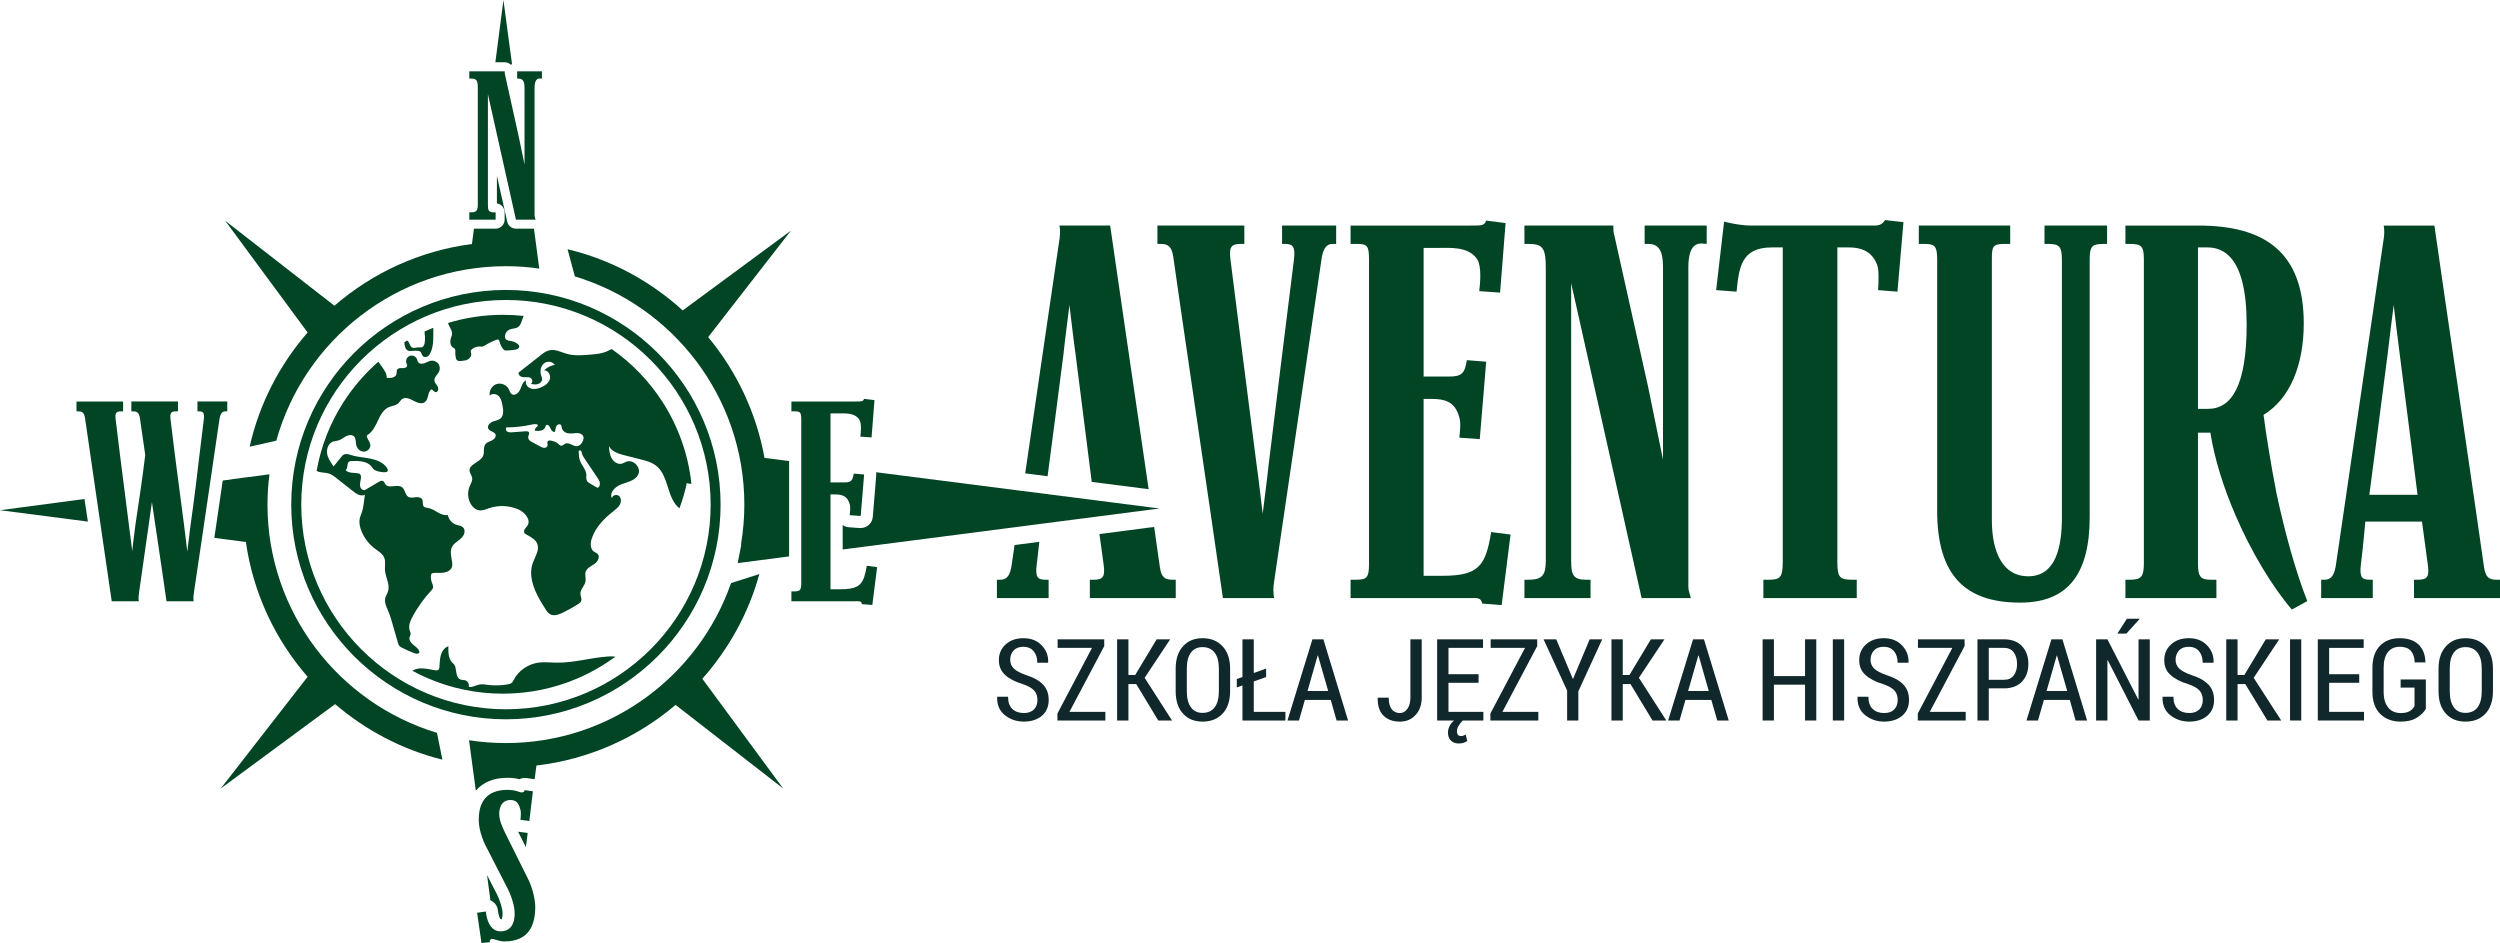<?xml version="1.0" encoding="UTF-8"?> <svg xmlns="http://www.w3.org/2000/svg" id="a" viewBox="0 0 291.6 109.99"><defs><style>.b{fill:#024524;}.c{fill:#10282c;}</style></defs><g><g><path class="b" d="M129.49,26.31h-5.91c.12,.64,.06,1.22-.05,1.91-1.3,8.85-2.8,19.05-3.95,26.99l2.61,.34c.52-3.96,1.6-12.16,1.86-14.29,.05-.64,.69-5.68,.69-5.68,0,0,.58,4.93,.7,5.62,.49,3.8,1.48,11.71,1.9,15.01l6.64,.85c-1.49-10.2-3.76-25.63-4.49-30.75Zm7.25,41.31c-.87,0-1.28-.29-1.45-1.45-.1-.74-.34-2.42-.67-4.71l-6.38,.83c.17,1.22,.4,2.89,.5,3.65,.17,1.39-.12,1.68-1.22,1.68h-.4v2.14h10.02v-2.14h-.4Zm-14.78,0c-.93,0-1.22-.29-1.04-1.74,.12-.89,.21-1.84,.3-2.68l-2.88,.37c-.12,.82-.23,1.56-.32,2.2-.17,1.27-.52,1.85-1.33,1.85h-.41v2.14h6.03v-2.14h-.35Z"></path><path class="b" d="M149.54,26.31v2.14h.35c.92,0,1.21,.35,1.04,1.8-1.04,8.34-1.97,15.82-2.96,23.99-.05,.63-.69,5.67-.69,5.67,0,0-.58-4.92-.7-5.62-1.04-8.16-2.02-15.7-3.07-24.1-.17-1.39,.12-1.74,1.22-1.74h.41v-2.14h-10.14v2.14h.4c.87,0,1.28,.35,1.45,1.51,.52,3.82,4.75,32.45,5.79,39.8h5.97c-.11-.63-.11-1.21,0-1.91,2.03-13.67,4.52-30.76,5.51-37.48,.17-1.28,.52-1.92,1.33-1.92h.4v-2.14h-6.31Z"></path><path class="b" d="M173.93,62.06c-.64,3.94-1.45,5.1-5.68,5.1h-2.2v-20.63h.93c1.5,0,2.66,.29,3.18,1.97,.29,.81,.12,1.74,.06,2.55l2.38,.17,.75-9.03-2.26-.18c-.23,1.57-.64,1.91-2.03,1.91h-3.01v-15h1.39c1.68,0,3.82-.23,4.87,1.33,.52,.87,.34,2.72,.23,3.71l2.43,.17,.64-8.11-2.26-.29c-.23,.58-.46,.58-1.85,.58h-13.97v2.14h.76c1.21,0,1.39,.24,1.39,1.86v35.46c0,1.68-.29,1.85-1.62,1.85h-.53v2.14h13.56c1.28,0,1.62-.11,1.8,.64l2.26,.18,1.04-8.23-2.26-.29Z"></path><path class="b" d="M191.83,26.31v2.14h.46c1.45,0,1.68,1.28,1.68,2.73v22.42l-1.73-8.46-3.94-17.67c-.12-.35-.12-.75-.12-1.16h-10.37v2.14h.52c1.68,0,1.97,.58,1.97,2.84v34.07c0,1.74-.4,2.26-2.03,2.26h-.46v2.14h7.71v-2.14h-.53c-1.5,0-1.73-.58-1.73-2.2V33.03l8.22,36.73h5.74c-.12-.52-.29-.81-.29-1.33V31.18c0-1.45,.29-2.78,1.51-2.78l.63,.05v-2.14h-7.24Z"></path><path class="b" d="M219.87,25.67c-.29,.47-.63,.64-1.27,.64h-14.31c-1.51,0-3.19-.46-3.19-.46l-.93,7.99,2.38,.18c.29-2.78,.52-5.16,4.11-5.16h1.28v36.67c0,1.8-.29,2.09-1.62,2.09h-.64v2.14h10.89v-2.14h-.58c-1.39,0-1.68-.29-1.68-2.03V28.86h1.33c.99,0,2.61,.17,3.31,2.03,.23,.52,.17,2.08,.11,2.95l2.26,.18,.7-8.11-2.15-.24Z"></path><path class="b" d="M238.47,26.31v2.14h.4c1.34,0,1.63,.29,1.63,1.92v29.95c0,3.48-.7,6.9-3.94,6.9-2.9,0-4.23-2.73-4.23-6.55V30.25c0-1.56,.11-1.8,1.56-1.8h.58v-2.14h-10.66v2.14h.64c1.27,0,1.5,.29,1.5,1.86v29.26c0,7.53,3.25,10.72,9.68,10.72,5.45,0,8.11-3.19,8.11-9.97V30.37c0-1.63,.23-1.92,1.62-1.92h.41v-2.14h-7.3Z"></path><path class="b" d="M265.53,57.54c-.7-3.59-1.22-6.95-1.51-9.15,3.07-1.86,4.69-5.8,4.69-10.66,0-8.35-4.58-11.42-12.28-11.42h-8.52v2.14h.52c1.39,0,1.63,.29,1.63,1.86v35.4c0,1.62-.35,1.91-1.68,1.91h-.47v2.14h10.61v-2.14h-.64c-1.16,0-1.51-.29-1.51-1.91v-15.24h1.45c.46,2.96,1.51,6.37,2.95,9.68,1.8,4.17,4.18,8.17,6.55,10.95l1.8-.99c-1.39-3.53-2.67-8.23-3.59-12.57Zm-8-9.85h-1.16V28.86h1.1c1.74,0,4.58,.93,4.58,8.98,0,7.13-1.74,9.85-4.52,9.85Z"></path><path class="b" d="M291.19,67.62c-.87,0-1.27-.29-1.45-1.45-.52-3.82-4.75-32.5-5.79-39.86h-5.91c.11,.64,.06,1.22-.06,1.91-2.03,13.79-4.52,30.83-5.5,37.55-.18,1.27-.53,1.85-1.34,1.85h-.4v2.14h6.02v-2.14h-.34c-.93,0-1.22-.29-1.05-1.74,.29-2.31,.52-5.04,.52-5.04h6.61s.52,3.83,.69,5.1c.18,1.39-.11,1.68-1.21,1.68h-.41v2.14h10.03v-2.14h-.41Zm-14.83-9.91s1.79-13.61,2.14-16.45c.06-.64,.7-5.68,.7-5.68,0,0,.58,4.93,.69,5.62,.64,4.87,2.09,16.51,2.09,16.51h-5.62Z"></path></g><g><path class="c" d="M121.65,79.84c-.45-.47-1.11-.83-1.97-1.1-.66-.23-1.13-.48-1.42-.75-.28-.28-.43-.62-.43-1.02,0-.45,.14-.81,.4-1.1,.27-.29,.65-.43,1.14-.43s.91,.17,1.2,.52c.28,.34,.42,.79,.42,1.34h1.27v-.04c.03-.78-.23-1.44-.76-1.99-.54-.56-1.24-.83-2.12-.83s-1.53,.24-2.06,.71c-.54,.48-.81,1.09-.81,1.84s.25,1.3,.73,1.74c.48,.44,1.17,.8,2.07,1.07,.63,.22,1.07,.47,1.32,.75,.25,.29,.38,.65,.38,1.1s-.14,.83-.42,1.11c-.28,.27-.67,.41-1.16,.41-.55,0-1-.15-1.34-.47-.34-.31-.51-.79-.51-1.43h-1.27v.04c-.03,.91,.27,1.61,.9,2.11s1.37,.75,2.22,.75,1.56-.23,2.1-.68c.53-.46,.79-1.07,.79-1.85,0-.74-.22-1.34-.67-1.8Z"></path><path class="c" d="M124.74,83.03l4.06-7.67v-.79h-5.44v1h4.01l-4.03,7.65v.82h5.59v-1.01h-4.19Z"></path><path class="c" d="M133.51,79.06l2.98-4.49h-1.58l-2.5,4.16h-.79v-4.16h-1.32v9.47h1.32v-4.25h.91l2.57,4.25h1.61l-3.2-4.98Z"></path><path class="c" d="M142.6,75.39c-.58-.64-1.36-.95-2.33-.95s-1.72,.31-2.29,.95c-.57,.63-.85,1.5-.85,2.62v2.6c0,1.12,.28,2,.85,2.62,.57,.63,1.33,.94,2.29,.94s1.76-.31,2.34-.94c.58-.62,.87-1.5,.87-2.62v-2.6c0-1.12-.29-1.99-.88-2.62Zm-.43,5.22c0,.84-.17,1.47-.5,1.9-.32,.42-.79,.64-1.4,.64s-1.04-.22-1.36-.65c-.32-.43-.48-1.06-.48-1.89v-2.62c0-.82,.16-1.45,.48-1.87,.32-.43,.77-.64,1.36-.64s1.07,.21,1.4,.64c.33,.42,.5,1.05,.5,1.87v2.62Z"></path><path class="c" d="M146.24,83.03v-3.55l1.44-.51v-.99l-1.44,.52v-3.93h-1.32v4.4l-.66,.23v.98l.66-.23v4.09h5.01v-1.01h-3.69Z"></path><path class="c" d="M154.36,74.57h-1.28l-2.91,9.47h1.34l.69-2.4h3.02l.68,2.4h1.34l-2.88-9.47Zm-1.85,6.03l1.18-4.14h.04l1.19,4.14h-2.41Z"></path><path class="c" d="M164.51,74.57v6.76c0,.56-.11,1.01-.35,1.34-.23,.33-.52,.5-.88,.5-.4,0-.72-.15-.95-.44-.23-.3-.35-.75-.35-1.35h-1.27l-.02,.04c-.01,.9,.21,1.59,.68,2.05,.47,.47,1.11,.7,1.91,.7,.75,0,1.36-.25,1.83-.77,.48-.51,.72-1.2,.72-2.07v-6.76h-1.32Z"></path><path class="c" d="M170.96,85.67c-.09,.05-.17,.09-.25,.13-.08,.03-.18,.05-.29,.05-.18,0-.31-.05-.38-.16-.07-.11-.1-.23-.1-.37,0-.23,.05-.44,.17-.63,.11-.2,.28-.41,.51-.65l-.56-.32c-.17,.1-.33,.2-.46,.32-.17,.14-.31,.3-.42,.47-.19,.3-.29,.61-.29,.94,0,.4,.12,.71,.35,.94,.23,.22,.54,.33,.9,.33,.22,0,.41-.03,.57-.08,.16-.06,.3-.12,.43-.21l-.18-.76Zm-2.01-2.64v-3.39h3.51v-1h-3.51v-3.07h4.03v-1h-5.35v9.47h5.39v-1.01h-4.07Z"></path><path class="c" d="M175.24,83.03l4.06-7.67v-.79h-5.43v1h4.01l-4.04,7.65v.82h5.59v-1.01h-4.19Z"></path><path class="c" d="M185.42,74.57l-1.93,4.6h-.04l-1.93-4.6h-1.48l2.75,5.98v3.49h1.31v-3.41l2.78-6.06h-1.46Z"></path><path class="c" d="M191.16,79.06l2.98-4.49h-1.58l-2.5,4.16h-.78v-4.16h-1.32v9.47h1.32v-4.25h.9l2.57,4.25h1.61l-3.2-4.98Z"></path><path class="c" d="M198.75,74.57h-1.27l-2.91,9.47h1.33l.69-2.4h3.02l.69,2.4h1.34l-2.89-9.47Zm-1.85,6.03l1.19-4.14h.04l1.18,4.14h-2.41Z"></path><path class="c" d="M210.54,74.57v4.29h-3.63v-4.29h-1.32v9.47h1.32v-4.18h3.63v4.18h1.31v-9.47h-1.31Z"></path><path class="c" d="M213.78,74.57v9.47h1.32v-9.47h-1.32Z"></path><path class="c" d="M222,79.84c-.45-.47-1.11-.83-1.97-1.1-.66-.23-1.13-.48-1.42-.75-.28-.28-.43-.62-.43-1.02,0-.45,.14-.81,.4-1.1,.27-.29,.65-.43,1.14-.43s.91,.17,1.2,.52c.28,.34,.42,.79,.42,1.34h1.27v-.04c.03-.78-.23-1.44-.77-1.99-.53-.56-1.24-.83-2.11-.83s-1.53,.24-2.06,.71c-.54,.48-.81,1.09-.81,1.84s.24,1.3,.73,1.74c.48,.44,1.17,.8,2.07,1.07,.63,.22,1.07,.47,1.32,.75,.25,.29,.37,.65,.37,1.1s-.14,.83-.42,1.11c-.27,.27-.66,.41-1.16,.41-.55,0-.99-.15-1.33-.47-.34-.31-.51-.79-.51-1.43h-1.27v.04c-.03,.91,.27,1.61,.9,2.11s1.37,.75,2.21,.75,1.57-.23,2.1-.68c.54-.46,.8-1.07,.8-1.85,0-.74-.22-1.34-.67-1.8Z"></path><path class="c" d="M225.09,83.03l4.06-7.67v-.79h-5.44v1h4.01l-4.03,7.65v.82h5.59v-1.01h-4.19Z"></path><path class="c" d="M235.84,75.36c-.5-.52-1.2-.79-2.08-.79h-3.11v9.47h1.32v-3.75h1.79c.88,0,1.58-.26,2.08-.78,.5-.53,.75-1.22,.75-2.08s-.25-1.54-.75-2.07Zm-.95,3.41c-.26,.35-.63,.52-1.13,.52h-1.79v-3.72h1.79c.5,0,.88,.18,1.13,.54,.26,.35,.38,.8,.38,1.34s-.12,.97-.38,1.32Z"></path><path class="c" d="M240.56,74.57h-1.28l-2.91,9.47h1.34l.69-2.4h3.02l.68,2.4h1.34l-2.88-9.47Zm-1.85,6.03l1.19-4.14h.03l1.19,4.14h-2.41Z"></path><path class="c" d="M249.55,72.17h-1.47l-1.11,1.73h1.05l1.54-1.7v-.03Zm-.11,2.4v7.01h-.04l-3.59-7.01h-1.32v9.47h1.32v-7.03h.04l3.59,7.03h1.31v-9.47h-1.31Z"></path><path class="c" d="M257.58,79.84c-.45-.47-1.11-.83-1.97-1.1-.66-.23-1.13-.48-1.42-.75-.28-.28-.43-.62-.43-1.02,0-.45,.14-.81,.4-1.1,.27-.29,.65-.43,1.14-.43s.91,.17,1.2,.52c.28,.34,.42,.79,.42,1.34h1.27v-.04c.03-.78-.23-1.44-.76-1.99-.54-.56-1.24-.83-2.12-.83s-1.53,.24-2.06,.71c-.54,.48-.81,1.09-.81,1.84s.24,1.3,.73,1.74c.48,.44,1.17,.8,2.07,1.07,.63,.22,1.07,.47,1.32,.75,.25,.29,.37,.65,.37,1.1s-.13,.83-.41,1.11c-.28,.27-.67,.41-1.16,.41-.55,0-1-.15-1.34-.47-.34-.31-.51-.79-.51-1.43h-1.27v.04c-.03,.91,.27,1.61,.9,2.11s1.37,.75,2.22,.75,1.56-.23,2.1-.68c.53-.46,.79-1.07,.79-1.85,0-.74-.22-1.34-.67-1.8Z"></path><path class="c" d="M262.87,79.06l2.98-4.49h-1.57l-2.5,4.16h-.79v-4.16h-1.32v9.47h1.32v-4.25h.9l2.58,4.25h1.61l-3.21-4.98Z"></path><path class="c" d="M267.11,74.57v9.47h1.31v-9.47h-1.31Z"></path><path class="c" d="M271.67,83.03v-3.39h3.51v-1h-3.51v-3.07h4.03v-1h-5.35v9.47h5.39v-1.01h-4.07Z"></path><path class="c" d="M280.01,79.25v.95h1.62v2.15c-.12,.24-.31,.44-.56,.59-.24,.15-.59,.23-1.04,.23-.62,0-1.11-.21-1.46-.63-.36-.43-.54-1.04-.54-1.85v-2.82c0-.79,.17-1.4,.5-1.81,.33-.41,.79-.62,1.37-.62s1,.15,1.29,.46c.28,.31,.44,.76,.46,1.36h1.25v-.04c-.02-.88-.3-1.56-.81-2.05s-1.25-.73-2.21-.73-1.72,.3-2.3,.9c-.57,.6-.86,1.45-.86,2.55v2.8c0,1.12,.3,1.98,.91,2.58,.6,.6,1.4,.9,2.4,.9,.75,0,1.38-.15,1.86-.45,.49-.31,.84-.65,1.06-1.03v-3.44h-2.94Z"></path><path class="c" d="M289.91,75.39c-.59-.64-1.36-.95-2.33-.95s-1.72,.31-2.29,.95c-.57,.63-.86,1.5-.86,2.62v2.6c0,1.12,.28,2,.85,2.62,.57,.63,1.33,.94,2.3,.94s1.75-.31,2.33-.94c.58-.62,.87-1.5,.87-2.62v-2.6c0-1.12-.29-1.99-.87-2.62Zm-.44,5.22c0,.84-.17,1.47-.49,1.9-.33,.42-.8,.64-1.4,.64s-1.05-.22-1.37-.65c-.31-.43-.47-1.06-.47-1.89v-2.62c0-.82,.16-1.45,.47-1.87,.32-.43,.77-.64,1.37-.64s1.06,.21,1.39,.64c.33,.42,.5,1.05,.5,1.87v2.62Z"></path></g></g><path class="b" d="M59.6,7.56s.08-.07,.12-.1l-1-7.46-.94,7.26h1.09c.28,0,.54,.11,.73,.3Z"></path><g><path class="b" d="M134.29,59.19l-11.55-1.48-.82-.11-2.65-.33-17.09-2.19c.03,.12,.03,.24,.02,.37l-.14,1.75-.26,3.1c-.06,.73-.68,1.29-1.41,1.29h-.1l-1.28-.09c-.26-.02-.51-.11-.72-.26v2.85l20.36-2.63,2.77-.36,2.01-.26,10.89-1.41,.93-.12-.96-.12Z"></path><path class="b" d="M61.09,98.32c.08,.17,.17,.33,.25,.5l.21-1.66s-1.09-.15-1.12-.15l.66,1.31Z"></path><path class="b" d="M58.07,106.17c.08,.66,.26,1,.34,1.06,.07-.02,.11-.03,.12-.03,0-.02,.09-.22,.09-.65,0-.56-.28-1.48-.68-2.29-.32-.62-.73-1.4-1.13-2.19l.39,2.95c.12,.04,.24,.11,.34,.19,.3,.23,.49,.58,.53,.96Z"></path><path class="b" d="M88.57,66.96l-3.3,1.05c-3.79,10.86-14.12,18.66-26.26,18.66-1.46,0-2.9-.11-4.3-.33l.79,5.89c.81-.98,2.08-1.51,3.7-1.51,.59,0,1.05,.08,1.38,.17,.2-.1,.41-.15,.63-.15,.07,0,.14,0,.21,.01l.94,.14,.21-1.6c6.15-.72,11.74-3.26,16.23-7.07l12.55,9.75-9.43-12.8c3.07-3.46,5.39-7.62,6.65-12.21Z"></path><path class="b" d="M29.12,52.1l3.11-.7c3.25-11.72,14.03-20.35,26.78-20.35,1.32,0,2.62,.09,3.89,.28l-.62-4.66h-2.1c-.49,0-.92-.34-1.02-.82l-1.2-5.34v3.22c.51,.07,.9,.51,.9,1.04v.85c0,.58-.47,1.05-1.05,1.05h-2.53l-.23,1.79c-6.09,.79-11.61,3.37-16.04,7.2l-12.74-9.91,9.61,13.03c-3.26,3.76-5.63,8.3-6.76,13.32Z"></path><path class="b" d="M92.27,26.89l-12.64,9.32c-3.75-3.42-8.34-5.92-13.43-7.14l.85,3.17c11.43,3.45,19.77,14.08,19.77,26.62,0,1.55-.13,3.07-.38,4.55,.01,.01,0,.02,0,.03,0,.07,0,.12,0,.12h.02l-.42,2.12,6-.78v-2.09h0v-6.83h0v-2.2l-2.87-.37c-.95-5.29-3.27-10.11-6.57-14.09l9.67-12.44Z"></path><path class="b" d="M9.85,58.2l-9.85,1.31,10.25,1.33c-.08-.53-.16-1.07-.24-1.6-.05-.35-.1-.7-.16-1.04Z"></path><path class="b" d="M31.2,58.86c0-1.2,.08-2.38,.23-3.54l-2.46,.33-.45,.05h0l-2.54,.35c-.3,2.07-.64,4.36-.98,6.69l3.68,.48c.85,5.96,3.42,11.38,7.2,15.72l-10.13,13.03,13.34-9.84c3.56,3.05,7.82,5.31,12.51,6.48l-.63-3.13c-11.43-3.45-19.77-14.08-19.77-26.62Z"></path><path class="b" d="M52.26,37.67c.04,.14,.09,.27,.16,.4,.14,.27,.32,.55,.31,.85,0,.18-.08,.35-.14,.52-.12,.39-.09,.88,.25,1.1,.08,.05,.19,.09,.24,.18,.04,.08,.03,.18,.03,.27-.02,.24,0,.48,.05,.71,.02,.11,.06,.23,.14,.31,.13,.12,.33,.11,.5,.09,.28-.02,.56-.05,.8-.19,.24-.14,.42-.42,.36-.68-.02-.09-.07-.18-.06-.27,.01-.1,.08-.18,.16-.24,.28-.23,.66-.34,1.02-.3,.07,0,.14,.02,.21,0,.07-.01,.12-.05,.18-.08,.46-.28,.95-.53,1.46-.72,.04-.02,.09-.03,.14-.03,.13,.01,.18,.18,.21,.3,.07,.28,.19,.55,.37,.78,.06,.07,.12,.15,.2,.18,.09,.04,.19,.04,.29,.03,.29-.01,.58-.04,.87-.08,.13-.02,.26-.04,.38-.11,.11-.07,.2-.2,.17-.33-.02-.1-.09-.17-.17-.23-.2-.16-.44-.28-.69-.33-.26-.05-.56-.06-.72-.27-.09-.12-.1-.28-.07-.43,.05-.28,.24-.53,.5-.65,.33-.15,.74-.1,1.03-.31,.26-.19,.36-.53,.46-.83,.05-.16,.11-.31,.18-.46-.79-.08-1.59-.13-2.4-.13-2.23,0-4.39,.33-6.42,.95Z"></path><path class="b" d="M48.9,76.09c.01-.06,0-.12-.02-.17-.13-.33-.45-.52-.71-.74-.27-.23-.51-.57-.39-.89,.03-.1,.09-.18,.11-.28,.03-.17-.06-.34-.11-.51-.16-.52,.07-1.08,.33-1.55,.3-.57,.64-1.11,1.01-1.62,.36-.51,.75-.99,1.17-1.44,.08-.09,.16-.17,.2-.28,.08-.23-.05-.47-.13-.7-.09-.24-.12-.51-.1-.77,.01-.08,.03-.17,.08-.23,.06-.05,.15-.07,.23-.08,.4-.04,.81,.02,1.21-.04,.39-.06,.81-.27,.93-.65,.06-.18,.05-.36,.03-.54-.08-.61-.3-1.28-.01-1.82,.17-.34,.5-.55,.8-.78,.23-.18,.46-.39,.58-.66,.12-.28,.11-.63-.11-.83-.19-.19-.49-.21-.74-.29-.52-.16-.93-.62-1.03-1.15-.82,.16-1.49-.68-2.3-.82-.18-.03-.38-.04-.5-.17-.2-.21-.05-.56-.18-.82-.13-.25-.48-.29-.76-.26-.29,.03-.6,.1-.85-.04-.4-.23-.38-.86-.75-1.13-.55-.41-1.53,.21-1.93-.33-.1-.14-.15-.33-.3-.4s-.33,.02-.47,.1c-.55,.33-1.09,.65-1.64,.97-.05,0-.1,0-.15-.01-.3-.05-.44-.41-.41-.71,.02-.31,.14-.6,.11-.9-.01-.1-.05-.2-.12-.26-.06-.05-.14-.07-.21-.08-.51-.09-1.13,.02-1.46-.38,.32-.21,.1-.81,.43-1,.08-.04,.18-.05,.28-.05,.84-.04,1.84,0,2.34,.67,.07,.1,.12,.2,.21,.28,.09,.09,.2,.14,.32,.18,.32,.12,.66,.18,1,.17,.1,0,.21-.01,.29-.08,.11-.13,.03-.33-.07-.46-.43-.6-1.17-.89-1.89-1.04s-1.47-.18-2.17-.39c-.32-.1-.68-.24-.97-.07-.12,.06-.21,.17-.29,.28-.29,.36-.59,.73-.88,1.09-.33-.46-.68-.96-.76-1.52-.08-.57,.19-1.23,.73-1.4,.18-.05,.37-.05,.56-.1,.33-.09,.59-.33,.89-.49,.3-.17,.72-.23,.96,0,.25,.26,.18,.67,.26,1.02,.09,.39,.42,.72,.82,.76,.39,.03,.8-.28,.82-.68,.02-.34-.23-.64-.37-.95-.03-.07-.06-.14-.04-.2,.02-.09,.11-.14,.18-.18,.85-.58,1.07-1.81,1.68-2.6,.18-.24,.4-.43,.67-.56,.39-.18,.87-.19,1.18-.5,.14-.14,.23-.32,.38-.44,.38-.3,.92-.07,1.34,.16,.42,.23,.97,.46,1.35,.17,.45-.34,.29-1.14,.74-1.48,.2,.04,.31,.29,.51,.32,.27,.03,.37-.38,.25-.63-.13-.25-.37-.45-.39-.73-.04-.4,.38-.68,.55-1.05,.13-.3,.09-.67-.12-.93-.2-.25-.55-.38-.87-.32-.26,.05-.48,.21-.73,.29-.25,.09-.58,.09-.73-.13-.08-.11-.09-.25-.15-.37-.13-.32-.54-.48-.85-.35-.32,.13-.49,.53-.36,.85,.03,.08,.08,.17,.08,.26,0,.23-.3,.32-.52,.31-.23-.01-.51-.03-.64,.16-.1,.15-.04,.35-.09,.53-.1,.44-.7,.49-1.14,.44,.03-.43-.22-.82-.47-1.17-.16-.24-.33-.47-.5-.71-1.57,1.37-2.95,2.97-4.08,4.74-1.53,2.39-2.61,5.09-3.12,7.99,.36,.24,.92,.17,1.38,.3,.37,.1,.68,.35,.98,.59,.61,.48,1.23,.97,1.84,1.45,.23,.18,.46,.36,.73,.46,.22,.08,.48,.09,.7,0-.05,.38-.11,.77-.16,1.16-.04,.26-.08,.52-.16,.77-.07,.24-.18,.46-.25,.69-.16,.59-.01,1.23,.24,1.78,.33,.73,.84,1.38,1.48,1.86,.42,.32,.92,.6,1.11,1.09,.18,.44,.05,.94,.08,1.42,.06,.86,.62,1.7,.35,2.51-.08,.27-.25,.5-.32,.77-.08,.37,.03,.75,.18,1.11,.05,.11,.1,.23,.15,.34,.25,.59,.42,1.21,.6,1.82l.54,1.89c.04,.15,.09,.3,.18,.41,.09,.1,.21,.16,.32,.22,.49,.25,.98,.46,1.49,.65,.19,.06,.46,.08,.51-.11Zm-6.27-18.92h-.03l.04-.02s-.01,.02-.01,.02Z"></path><path class="b" d="M70.98,76.57c-2.03,.12-4.02,.76-6.05,.72-.71,0-1.43-.1-2.14,0-1.19,.17-2.3,.92-2.86,1.99-.07,.13-.14,.28-.25,.37-.12,.1-.28,.14-.44,.17-.75,.14-1.53,.16-2.29,.07-.36-.04-.72-.12-1.07-.04-.41,.09-.8,.36-1.21,.25,.09-.31-.11-.67-.43-.76-.16-.04-.34-.01-.5-.07-.51-.16-.5-.86-.61-1.39-.02-.12-.06-.24-.13-.34-.06-.08-.14-.15-.22-.22-.49-.48-.5-1.26-.48-1.94-.45,.14-.75,.58-.88,1.03-.13,.45-.12,.93-.17,1.4-.01,.12-.03,.25-.13,.32-.1,.08-.25,.07-.38,.05-.6-.1-1.2-.26-1.81-.21-.29,.02-.58,.11-.83,.27,.59,.32,1.2,.62,1.82,.88,2.68,1.15,5.63,1.79,8.73,1.79s6.06-.64,8.73-1.79c1.56-.67,3.03-1.52,4.39-2.52-.26-.05-.55-.05-.82-.03Z"></path><path class="b" d="M61.01,43.99c.29,.03,.6-.05,.86,.08,.26,.13,.31,.62,.02,.65,.5,.27,1.32,.09,1.34-.48,0-.16-.07-.32-.12-.48-.14-.47-.05-1.03,.32-1.36,.37-.32,1.04-.27,1.27,.16-.47,.08-.9,.31-1.24,.64,.48-.03,.82,.57,.67,1.03-.14,.46-.58,.77-1.02,.95-.38,.16-.81,.27-1.2,.13-.38-.12-.69-.56-.55-.95-.4,.17-.51,.66-.68,1.06-.17,.4-.64,.8-.99,.55-.19-.13-.24-.37-.34-.57-.25-.51-.89-.78-1.43-.6-.54,.17-.9,.78-.79,1.34,.26-.3,.79-.21,1.07,.09,.27,.3,.35,.72,.42,1.12,.09,.49,.15,1.08-.21,1.43-.24,.22-.57,.27-.88,.38-.03,.01-.06,.02-.1,.04-.32,.13-.64,.49-.47,.81,.16,.32,.71,.32,.84,.67,.1,.27-.16,.56-.42,.69-.27,.13-.58,.2-.76,.44-.29,.37-.09,.93-.27,1.36-.32,.76-1.68,.95-1.58,1.77,.04,.27,.25,.5,.3,.77,.07,.35-.15,.68-.29,1.02-.27,.63-.23,1.39,.1,2,.21,.39,.57,.73,1,.79,.4,.06,.79-.12,1.17-.25,1.1-.37,2.34-.32,3.4,.14,.77,.33,1.53,1.23,1.06,1.92-.16,.24-.46,.47-.37,.75,.04,.15,.19,.24,.33,.31,.48,.26,1.02,.55,1.21,1.07,.26,.72-.27,1.46-.53,2.19-.51,1.42,.04,2.93,.8,4.29,.22,.38,.44,.75,.67,1.1,.14,.23,.3,.47,.54,.6,.44,.25,.99,.05,1.45-.16,.61-.3,1.21-.63,1.79-1,.1-.06,.2-.13,.28-.21,.05-.05,.09-.11,.11-.18,.09-.26-.07-.53-.09-.81-.03-.53,.5-.93,.59-1.45,.07-.38-.09-.78,.02-1.14,.15-.44,.64-.65,1.03-.92,.39-.26,.69-.84,.36-1.17-.12-.11-.28-.16-.41-.25-.46-.31-.44-1-.27-1.53,.43-1.3,1.43-2.34,2.51-3.18,.29-.23,.59-.46,.77-.78,.17-.32,.18-.76-.09-1.01-.27-.24-.82-.09-.83,.28-.35-.69,.43-1.42,1.16-1.67,.73-.26,1.62-.44,1.92-1.15,.34-.79-.6-1.77-1.4-1.46-.17,.06-.33,.17-.5,.22-.47,.14-.97-.18-1.21-.61-.25-.43-.28-.93-.32-1.42,.35,.66,1.16,.9,1.88,1.08,.57,.14,1.13,.29,1.7,.43,.69,.17,1.4,.35,1.96,.8,1.47,1.2,1.19,3.76,2.68,4.94,.36-.96,.65-1.95,.86-2.96,.17,.08,.36,.11,.54,.09-.38-3.47-1.55-6.69-3.34-9.49-1.56-2.44-3.59-4.56-5.96-6.22-.32,.18-.66,.33-1.01,.43-.44,.13-.9,.17-1.35,.21-.98,.09-1.99,.18-2.94-.1-.64-.19-1.29-.54-1.94-.4-.41,.08-.75,.34-1.07,.6-.84,.66-1.69,1.32-2.53,1.99-.11,.27,.21,.52,.5,.55Zm8.64,11.68c.12,.17,.24,.35,.3,.56,.05,.21,.02,.45-.13,.6-.03,.03-.06,.05-.1,.06-.04,0-.08-.02-.12-.04l-.74-.43c-.15-.09-.32-.18-.4-.34-.12-.22-.06-.49-.07-.74-.05-.6-.55-1.06-.75-1.63-.11-.32-.13-.66-.14-.99v-.04c-.04-.11,.14-.19,.23-.12,.1,.07,.12,.2,.14,.31,.07,.26,.22,.5,.38,.72,.47,.69,.93,1.38,1.4,2.08Zm-4.9-5.39c.04-.2,.05-.41,.15-.59,.1-.18,.37-.28,.51-.14,.11,.1,.1,.27,.13,.41,.07,.25,.28,.44,.53,.53,.24,.08,.51,.08,.76,.06,.23-.03,.47-.06,.69-.02,.23,.04,.46,.18,.53,.4,.05,.19-.01,.39-.1,.57-.12,.24-.3,.47-.56,.53-.25,.06-.51-.07-.74-.18-.24-.11-.52-.21-.75-.09-.13,.07-.24,.21-.39,.23-.19,.01-.33-.17-.48-.29-.2-.17-.46-.23-.71-.3-.16-.03-.37-.05-.45,.09-.08,.14,.03,.31,0,.47-.03,.17-.21,.28-.39,.28-.17-.01-.33-.09-.48-.17-.32-.17-.63-.34-.95-.51-.11-.06-.22-.12-.3-.21-.12-.13-.17-.32-.12-.49,.04-.16,.15-.34,.05-.47-.08-.09-.22-.09-.33-.09l-1.62,.12c-.14,.01-.28,.02-.42-.02-.14-.04-.26-.13-.3-.27s.04-.31,.18-.33l-.02,.05c.94-.01,1.88-.11,2.8-.32,.21-.04,.43-.09,.64-.04,.03,.01,.07,.02,.1,.06,.04,.05,.02,.13-.03,.18-.04,.06-.1,.09-.15,.14-.1,.09-.16,.23-.15,.36,.24,.03,.48,.05,.71-.01,.24-.05,.46-.21,.53-.44,.02-.07,.03-.14,.09-.19,.09-.09,.25-.01,.33,.09,.1,.12,.15,.27,.23,.41,.07,.13,.19,.26,.34,.29,.03,.01,.06,.01,.09-.01,.02-.02,.03-.05,.04-.09Z"></path><path class="b" d="M47.57,40.89c.19,.09,.41,.05,.61,.03,.18-.02,.37-.02,.55,0,.09,0,.19,.02,.26,.07,.19,.12,.18,.4,.34,.55,.15,.15,.42,.13,.59,0,.17-.13,.27-.33,.35-.53,.08-.2,.14-.41,.18-.62,.09-.46,.09-.93,.09-1.4,0-.25,0-.51,0-.76-.34,.14-.68,.28-1.02,.43,0,.2,.03,.4,.05,.6,.02,.25,0,.51-.04,.76-.04,.22-.16,.49-.38,.5-.06,0-.11,0-.17-.01-.32-.03-.67,.17-.95,0-.12-.08-.19-.22-.25-.36-.06-.14-.11-.28-.22-.38-.02-.02-.05-.04-.08-.05-.11,.06-.21,.12-.31,.19,0,.02,0,.04,0,.05,.02,.35,.08,.77,.4,.92Z"></path><path class="b" d="M33.97,58.86c0,13.81,11.24,25.04,25.04,25.04s25.04-11.23,25.04-25.04-11.23-25.04-25.04-25.04-25.04,11.23-25.04,25.04Zm48.92,0c0,13.16-10.71,23.87-23.88,23.87s-23.87-10.71-23.87-23.87,10.71-23.87,23.87-23.87,23.88,10.71,23.88,23.87Z"></path><path class="b" d="M57.81,25.62v-.85h-.21c-.6,0-.69-.23-.69-.88V10.99l.25,1.11,3.02,13.52h2.29c-.05-.21-.12-.32-.12-.53V10.25c0-.57,.12-1.1,.6-1.1l.26,.02v-.85h-2.89v.85h.19c.57,0,.67,.51,.67,1.08v8.93l-.7-3.36-1.56-7.04c-.05-.14-.05-.3-.05-.46h-4.13v.85h.21c.67,0,.78,.23,.78,1.13v13.57c0,.36-.04,.59-.18,.73-.12,.12-.32,.17-.63,.17h-.18v.85h3.07Z"></path><path class="b" d="M26.29,47.98h.22v-1.15h-3.48v1.15h.18c.5,0,.66,.18,.56,.96-.34,2.69-.61,5.08-.91,7.52-.19,1.56-.4,3.14-.64,4.84-.02,.12-.08,.56-.13,1.07-.12,.89-.24,1.98-.24,1.98,0,0-.14-1.16-.25-2.05-.05-.45-.1-.84-.12-.97-.21-1.62-.41-3.12-.6-4.6-.33-2.52-.66-4.98-.99-7.82-.09-.75,.06-.93,.65-.93h.22v-1.15h-5.44v1.15h.22c.47,0,.68,.18,.78,.8,.09,.62,.28,1.87,.62,4.29-.18,1.5-.37,2.88-.57,4.26-.19,1.28-.39,2.56-.58,3.91-.01,.05-.02,.16-.04,.31-.11,.8-.33,2.73-.33,2.73,0,0-.25-2.11-.36-2.82,0-.08-.01-.15-.02-.19-.16-1.3-.32-2.51-.47-3.7-.36-2.83-.71-5.49-1.08-8.66-.09-.75,.06-.93,.65-.93h.22v-1.15h-5.44v1.15h.22c.47,0,.68,.18,.78,.8,.13,.97,.71,4.93,1.34,9.23,.15,1,.3,2.01,.44,3.01,.56,3.83,1.1,7.46,1.33,9.11h3.16c-.06-.35-.03-.66,.03-1.03l1.05-7.36,.45-3.17c.16,1.09,.33,2.21,.49,3.3,.52,3.5,1,6.74,1.21,8.26h3.17c-.06-.35-.03-.66,.03-1.03,.31-2.1,.64-4.33,.97-6.54,.32-2.19,.64-4.35,.93-6.32,.45-3.03,.83-5.64,1.06-7.24,.09-.68,.28-1.02,.71-1.02Z"></path><path class="b" d="M101.1,65.99h0c-.08,.53-.18,.96-.3,1.32-.37,1.07-1.04,1.42-2.74,1.42h-1.19v-11.06h.5c.81,0,1.43,.15,1.71,1.05,.16,.44,.06,.94,.03,1.37l1.28,.09h0l.26-3.09,.14-1.75-1.21-.1h0c-.03,.21-.07,.38-.12,.52-.15,.41-.41,.51-.97,.51h-1.62v-8.05h.75c.9,0,2.05-.12,2.61,.72,.28,.46,.19,1.46,.12,1.99l1.31,.09h0l.34-4.35-1.21-.15c-.13,.31-.25,.31-1,.31h-7.48v1.15h.4c.65,0,.75,.12,.75,.99v19.01c0,.34-.02,.56-.09,.71-.11,.25-.34,.29-.78,.29h-.28v1.15h7.27c.68,0,.87-.07,.96,.34l1.21,.09h0l.56-4.41-1.21-.16h0Z"></path><path class="b" d="M61.01,101.35h0c-.55-1.13-1.26-2.52-1.99-4-.35-.74-.79-1.57-.79-2.42,0-1.02,.49-1.62,1.3-1.62,.85,0,1.03,.58,1.2,1.25,.04,.2,.02,.76-.03,1.06l1.03,.14h.01l.08-.68,.34-2.78-.95-.14c-.07,.2-.14,.27-.41,.27-.17,0-.63-.3-1.6-.3-2.01,0-3.15,.98-3.33,2.88v.02c-.02,.18-.03,.36-.03,.56,0,.67,.15,1.37,.37,2.01t.01,.02h0c.11,.36,.25,.68,.4,.97,.55,1.09,1.8,3.53,2.58,5.03,.47,.93,.83,2.08,.83,2.93,0,1.09-.39,2.08-1.66,2.08-.28,0-.51-.07-.71-.19-.63-.39-.91-1.31-.99-2.12l-1.02,.14,.51,3.53,.97-.09c-.03-.21,.07-.39,.27-.39,.1,0,.25,.05,.42,.1,.27,.09,.61,.2,1.01,.2s.78-.04,1.11-.12c1.82-.41,2.49-1.89,2.49-3.9,0-.71-.23-2.07-.85-3.3-.16-.34-.35-.71-.57-1.14Z"></path></g></svg> 